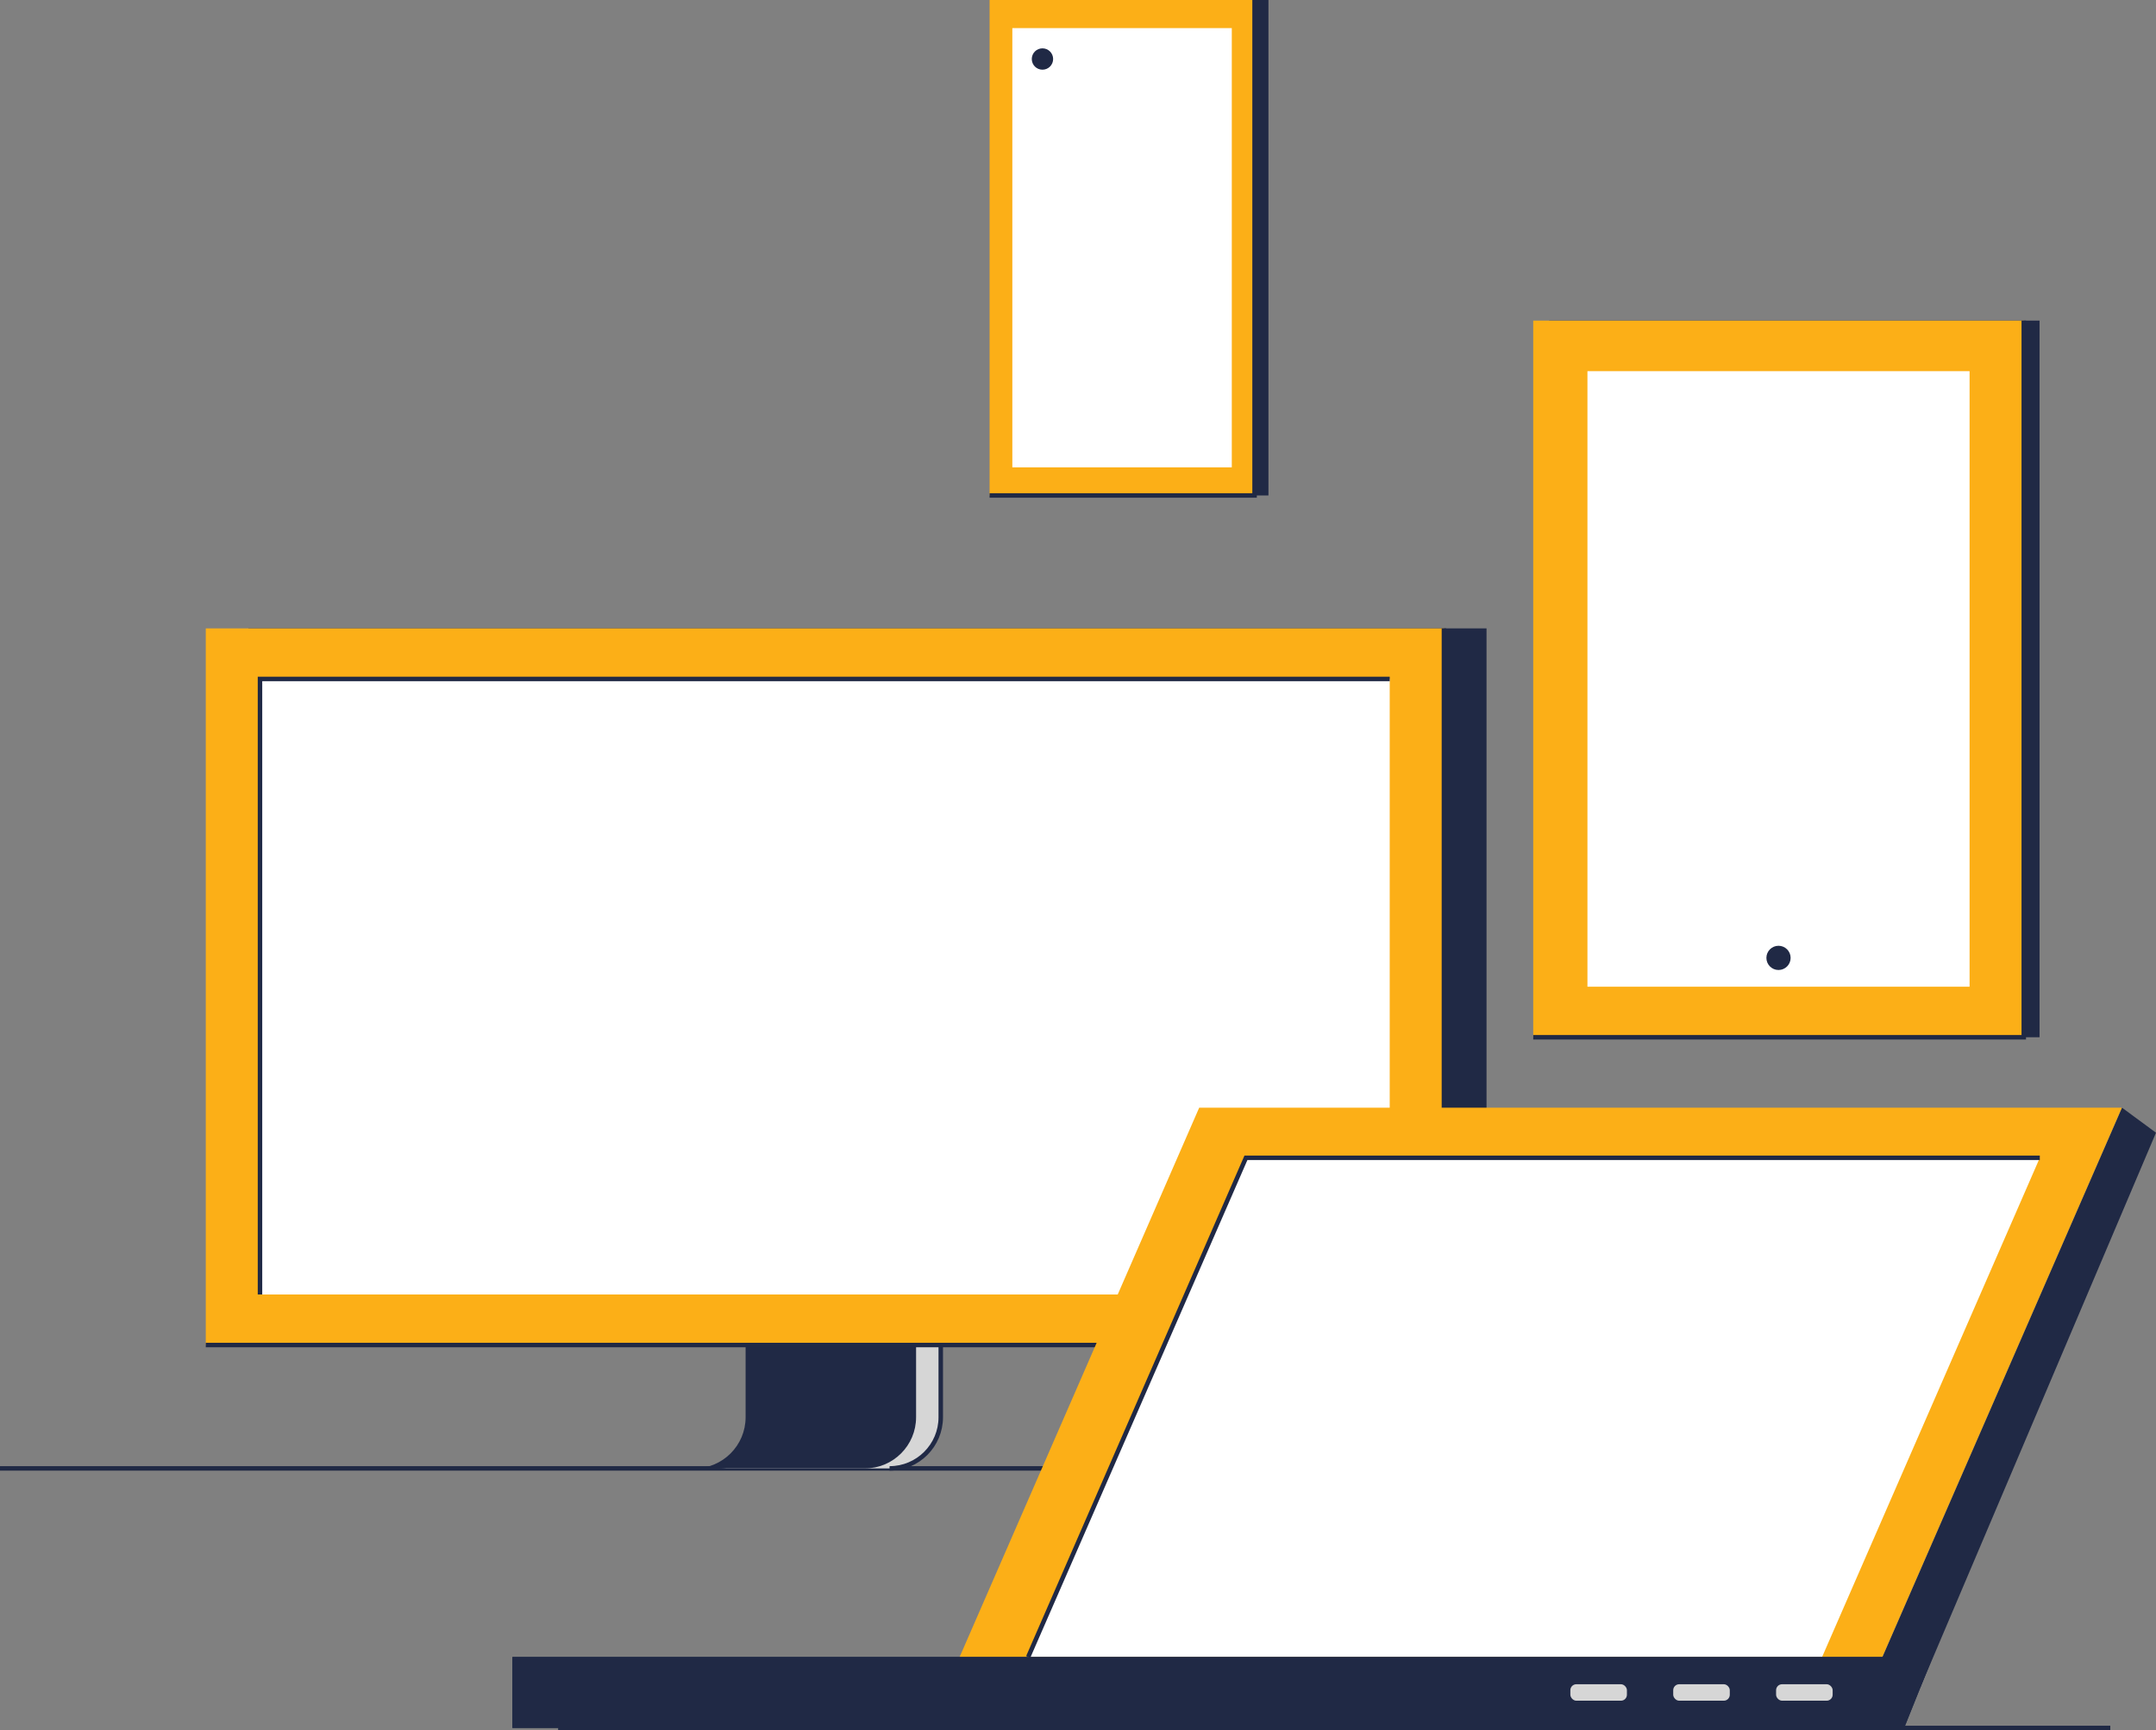 <?xml version="1.0" encoding="UTF-8"?><svg id="Layer_2" xmlns="http://www.w3.org/2000/svg" width="961.17" height="771.33" viewBox="0 0 961.17 771.33"><rect x="0" y="0" width="961.17" height="771.33" fill="#808080" stroke="none"/><defs><style>.cls-1{fill:#fff;}.cls-2{fill:#fcaf17;}.cls-3{fill:#d6d6d6;}.cls-4{fill:#202945;}.cls-5{fill:none;stroke:#202945;stroke-miterlimit:10;stroke-width:2px;}</style></defs><g id="Layer_1-2"><g><line class="cls-5" y1="654.62" x2="754.46" y2="654.62"/><rect class="cls-4" x="110.74" y="280.14" width="551.97" height="319.48"/><path class="cls-3" d="M343.4,599.62v32.18c0,12.6-10.22,22.82-22.82,22.82h76c12.6,0,22.82-10.22,22.82-22.82v-32.18h-76Z"/><path class="cls-5" d="M396.58,654.62c12.6,0,22.82-10.22,22.82-22.82v-32.18"/><path class="cls-4" d="M332.4,599.62v32.18c0,12.6-10.22,22.82-22.82,22.82h76c12.6,0,22.82-10.22,22.82-22.82v-32.18h-76Z"/><rect class="cls-2" x="91.74" y="280.14" width="551.97" height="319.48"/><polyline class="cls-5" points="643.72 280.14 643.72 599.62 91.74 599.62"/><rect class="cls-1" x="115.91" y="302.68" width="503.64" height="274.41"/><polyline class="cls-5" points="115.91 577.09 115.91 302.68 619.55 302.68"/><line class="cls-5" x1="248.82" y1="770.33" x2="940.79" y2="770.33"/><polygon class="cls-4" points="856.02 752.45 833.23 752.45 946.03 493.82 961.17 504.97 856.02 752.45"/><polygon class="cls-2" points="833.14 752.45 421.81 752.45 534.61 493.82 945.94 493.82 833.14 752.45"/><polygon class="cls-1" points="812.31 738.69 458.38 738.69 555.45 516.16 909.37 516.16 812.31 738.69"/><polyline class="cls-5" points="458.38 738.69 555.45 516.16 909.37 516.16"/><polygon class="cls-4" points="848.89 770.33 228.44 770.33 228.44 738.69 861.57 738.69 848.89 770.33"/><polygon class="cls-4" points="848.89 770.33 228.44 770.33 228.44 738.69 861.57 738.69 848.89 770.33"/><rect class="cls-3" x="700.08" y="750.84" width="25.22" height="7.34" rx="2.67" ry="2.67"/><rect class="cls-3" x="745.94" y="750.84" width="25.22" height="7.34" rx="2.67" ry="2.67"/><rect class="cls-3" x="791.8" y="750.84" width="25.22" height="7.34" rx="2.67" ry="2.67"/><rect class="cls-4" x="690.56" y="142.93" width="218.69" height="319.48"/><rect class="cls-2" x="683.53" y="142.93" width="218.69" height="319.48"/><polyline class="cls-5" points="902.22 142.93 902.22 462.42 683.53 462.42"/><rect class="cls-1" x="707.7" y="165.47" width="170.36" height="274.41"/><circle class="cls-4" cx="792.88" cy="427.03" r="5.4"/><rect class="cls-4" x="447.36" width="118.13" height="220.88"/><rect class="cls-2" x="441.17" width="118.13" height="220.88"/><polyline class="cls-5" points="559.3 0 559.3 220.88 441.17 220.88"/><rect class="cls-1" x="451.31" y="12.53" width="97.84" height="195.82"/><circle class="cls-4" cx="464.74" cy="26.31" r="4.76"/></g></g></svg>